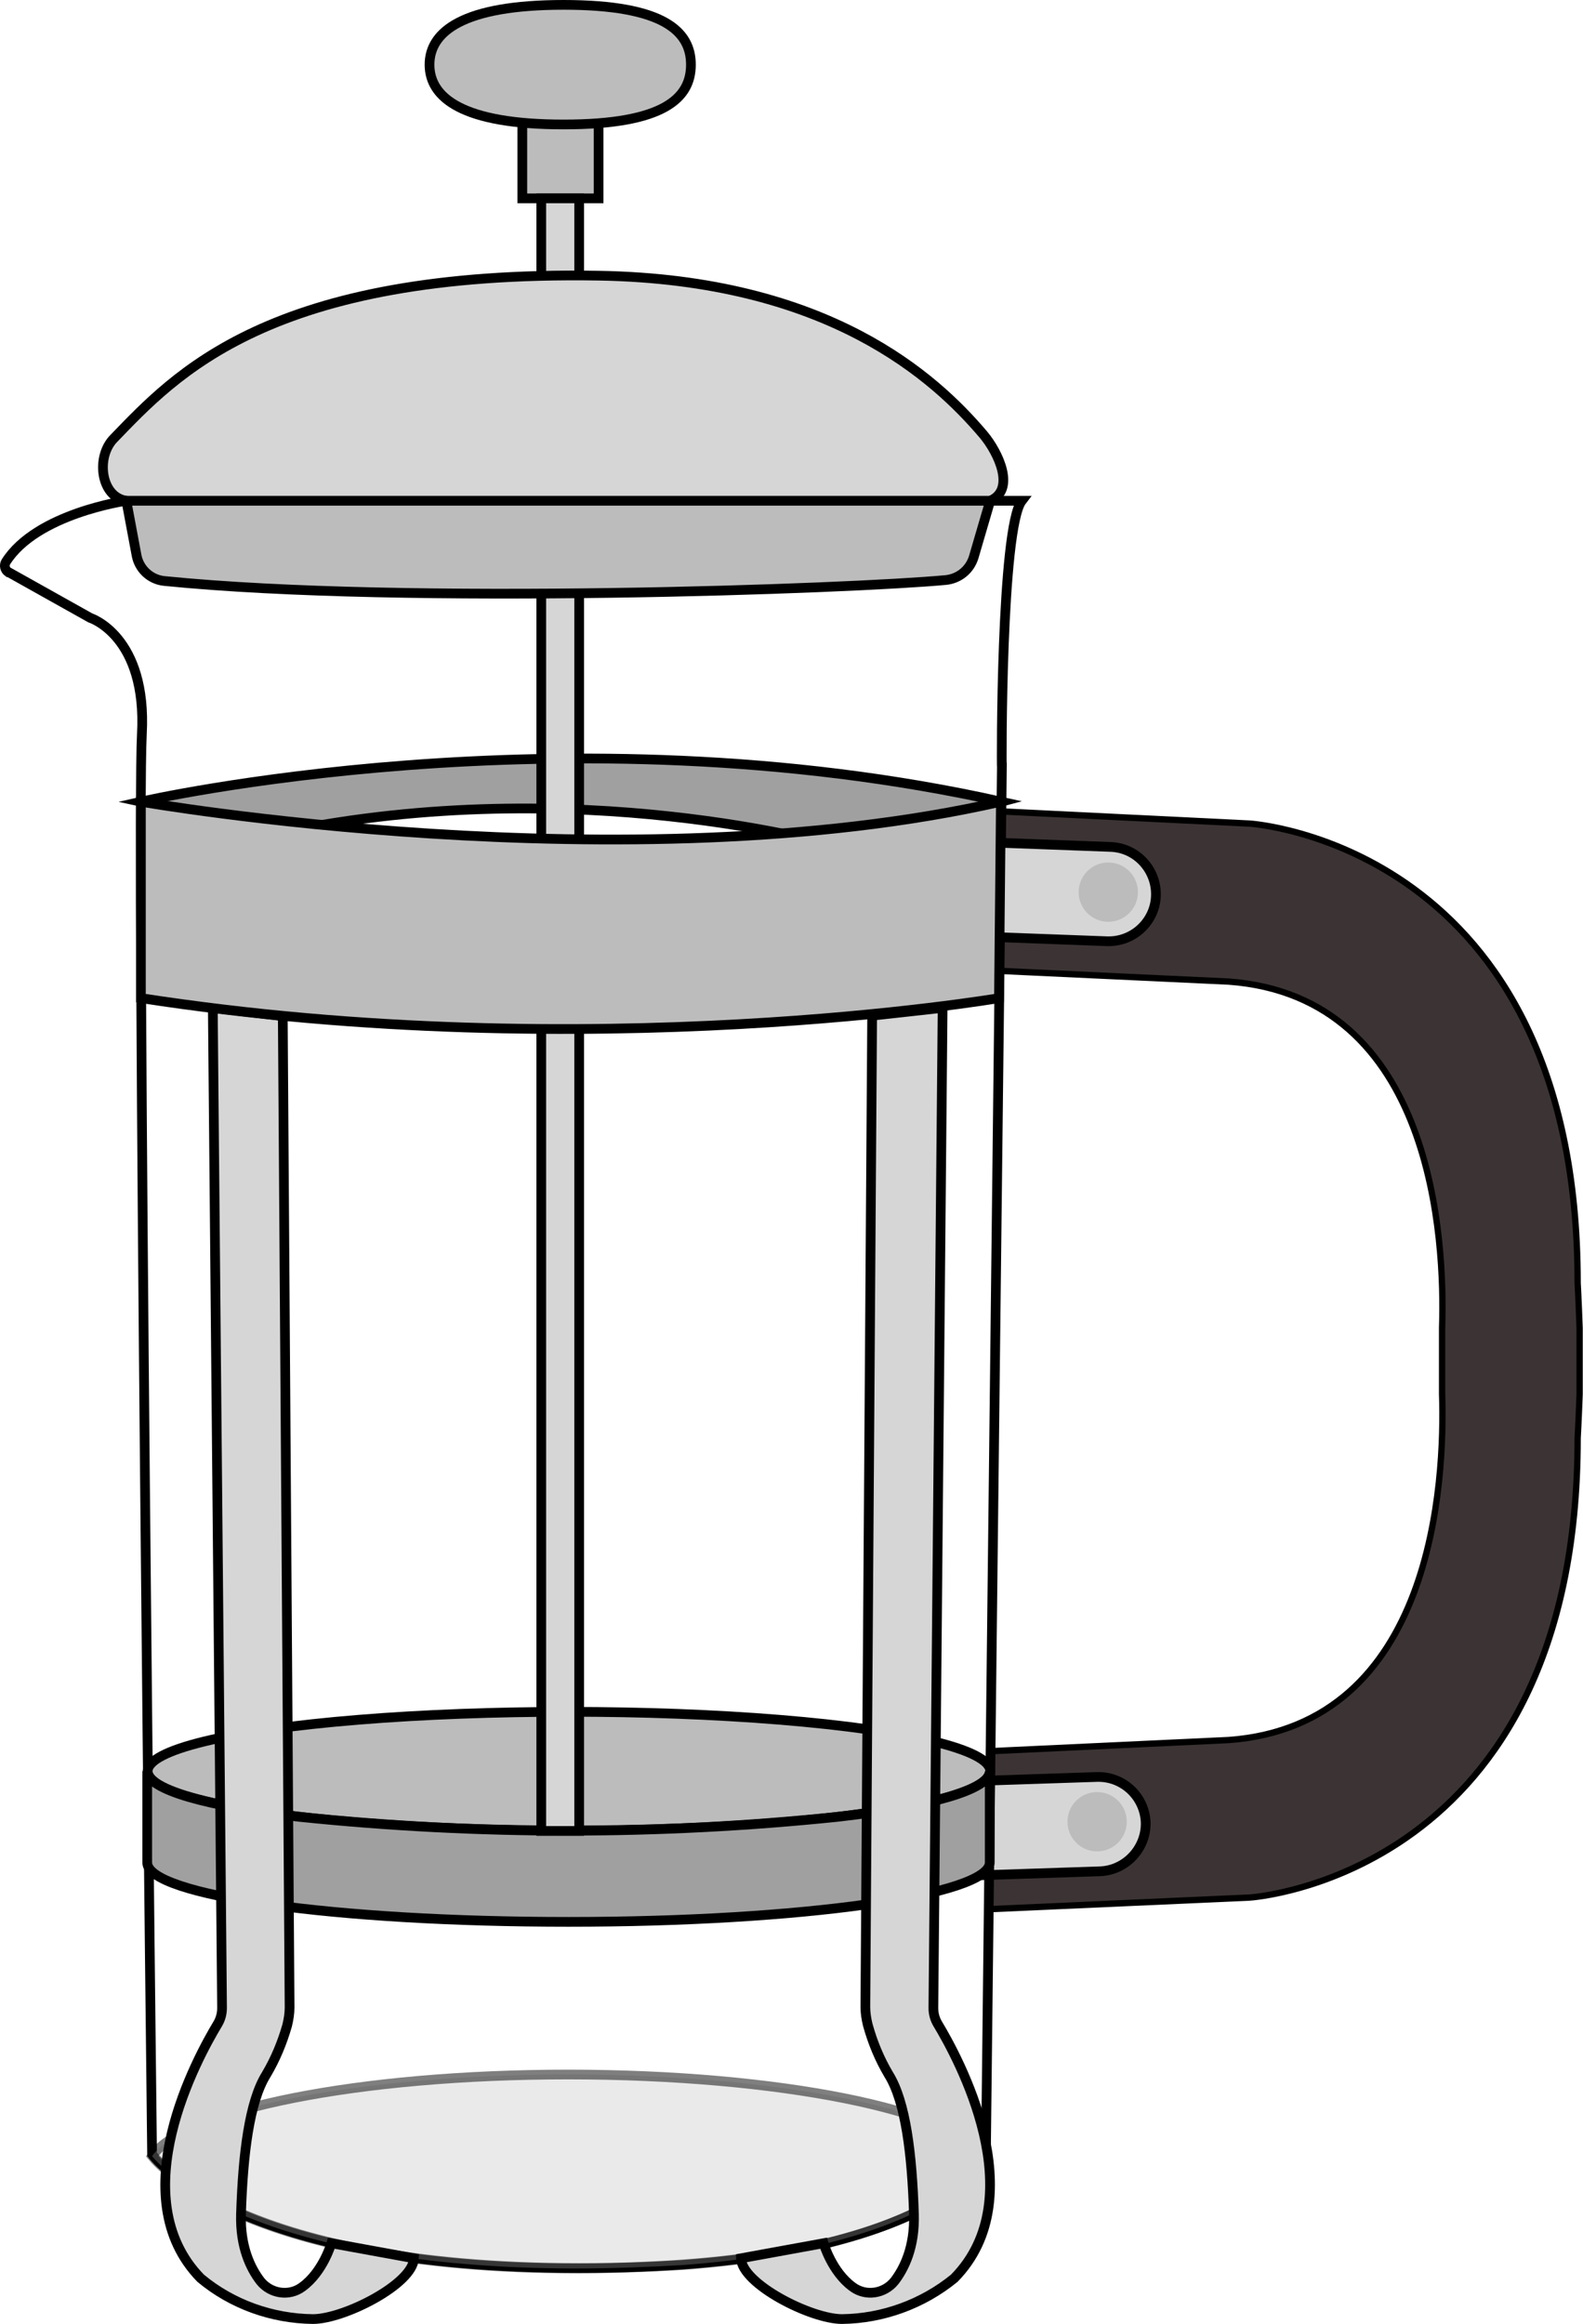 <?xml version="1.0" encoding="utf-8"?>
<!-- Generator: Adobe Illustrator 25.2.3, SVG Export Plug-In . SVG Version: 6.00 Build 0)  -->
<svg version="1.1" id="Livello_1" xmlns="http://www.w3.org/2000/svg" xmlns:xlink="http://www.w3.org/1999/xlink" x="0px" y="0px"
	 viewBox="0 0 325.8 478" style="enable-background:new 0 0 325.8 478;" xml:space="preserve">
<style type="text/css">
	.st0{fill:#3C3434;stroke:#000000;stroke-width:1.3;}
	.st1{fill:#D6D6D6;stroke:#000000;stroke-width:2;stroke-miterlimit:9.96;}
	.st2{fill:#BCBCBC;}
	.st3{fill:#BCBCBC;stroke:#000000;stroke-width:2;stroke-miterlimit:9.96;}
	.st4{fill:none;stroke:#000000;stroke-width:2;stroke-miterlimit:9.96;}
	.st5{fill:#A0A0A0;stroke:#000000;stroke-width:2;stroke-miterlimit:9.96;}
	.st6{opacity:0.5;fill:#D6D6D6;stroke:#000000;stroke-width:2;stroke-miterlimit:9.96;enable-background:new    ;}
</style>
<path class="st0" d="M324.7,263.9c0-90.3-67.5-94.5-67.5-94.5l-53.1-2.6l-0.4,32.8l49.2,2.3c42.2,3.1,44.5,53.2,43.9,71.2v13.6
	c0.6,18-1.7,68.1-43.9,71.2l-49.2,2.3l-0.3,32.5l53.8-2.4c0,0,67.5-4.2,67.5-94.5c0,0,0.2-3.4,0.4-9v-13.6
	C324.9,267.3,324.7,263.9,324.7,263.9z"/>
<path class="st1" d="M225.7,365.5l-24.1,0.8l0.7,19.4l24.1-0.8c5.3-0.2,9.5-4.7,9.4-10l0,0C235.6,369.5,231.1,365.3,225.7,365.5
	L225.7,365.5z"/>
<circle class="st2" cx="225.8" cy="374.7" r="6.1"/>
<rect x="107.5" y="25.1" class="st3" width="15.7" height="15.7"/>
<path class="st4" d="M210.3,103H26c0,0-18.5,2.6-24.8,12.6c-0.4,0.7-0.2,1.6,0.5,2.1h0.1l16.8,9.4c0,0,11.7,3.7,10.6,23.9
	s2.1,292.1,2.1,292.1s16.6,23.4,88,23.4s83.6-22.3,83.6-22.3l3.3-286.3C206.1,157.9,206,108.6,210.3,103z"/>
<path class="st5" d="M29,164.9c0,0,87.2-20,177.1,0L172,174c0,0-53.2-15.3-113.9-2.8L29,164.9z"/>
<ellipse class="st3" cx="117.1" cy="364.3" rx="86.7" ry="12.2"/>
<path class="st6" d="M202.7,443.7c-6.1-9.6-42.2-17-85.8-17c-43.2,0-79,7.3-85.6,16.8c2.1,2.6,20.8,22.9,86.8,23.1
	c7.7,0,15.2-0.3,22.3-0.7c52.5-3.9,62.2-21.6,62.2-21.6v-0.6H202.7z"/>
<path class="st5" d="M172.4,373.7c-36.8,3.8-73.9,3.8-110.8,0c-19.1-2.2-31.3-5.6-31.3-9.4v18.8c0,6.8,38.8,12.2,86.7,12.2
	s86.7-5.5,86.7-12.2v-18.8C203.7,368.1,191.6,371.5,172.4,373.7z"/>
<path class="st1" d="M43.8,207.3L45.7,413c0,1.2-0.3,2.3-0.9,3.3c-4.1,6.8-19.9,35.5-3.5,52.3c6.5,5.4,14.7,8.3,23.1,8.4
	c6.4,0,20.6-7.2,20.8-12.5l-17-3.1c0,0-1.7,5.9-6,9c-2.7,2-6.5,1.4-8.6-1.2c-2-2.6-4.2-7-4-13.8c0.4-12.3,1.7-23.1,5.2-28.7
	c1.9-3.2,3.3-6.6,4.3-10.1c0.3-1.2,0.5-2.5,0.5-3.7L58.2,209L43.8,207.3z"/>
<path class="st1" d="M194,207.3L192.1,413c0,1.2,0.3,2.3,0.9,3.3c4.1,6.8,19.9,35.5,3.4,52.3c-6.5,5.3-14.7,8.3-23.1,8.4
	c-6.4,0-20.6-7.2-20.8-12.5l17-3.1c0,0,1.7,5.9,6,9c2.7,2,6.5,1.4,8.6-1.2c2-2.6,4.2-7,4-13.8c-0.4-12.3-1.7-23.1-5.2-28.7
	c-1.9-3.2-3.3-6.6-4.3-10.2c-0.3-1.2-0.5-2.5-0.5-3.7l1.4-203.9L194,207.3z"/>
<rect x="111.4" y="40.8" class="st1" width="7.8" height="335.8"/>
<path class="st1" d="M203.8,103c5.3-2.3,1.7-9.9-1.4-13.6c-10-11.8-31.9-31.9-79.2-32.7C55.3,55.6,36,77.2,23.4,90.2
	c-3.7,3.8-2.7,12,2.6,12.8C51.5,106.8,111.4,142.8,203.8,103z"/>
<path class="st3" d="M203.8,103l-3.4,11.6c-0.8,2.6-3,4.4-5.7,4.7c-19.1,1.8-111.1,5.2-160.9,0.2c-2.9-0.3-5.2-2.5-5.7-5.3L26,103
	H203.8z"/>
<path class="st1" d="M228.6,174.2l-24.1-0.9l-0.8,19.4l24.1,0.9c5.4,0.2,9.9-4,10.1-9.3l0,0l0,0C238.1,179,234,174.4,228.6,174.2
	L228.6,174.2z"/>
<path class="st3" d="M29,164.9c0,0,100,17.5,177,0l-0.4,40.4c0,0-83.9,14.3-176.6,0V164.9z"/>
<circle class="st2" cx="228.1" cy="183.5" r="6.1"/>
<path class="st3" d="M142.2,13.3c0,6.8-5.4,12.3-26.2,12.3s-27.6-5.5-27.6-12.3S95.3,1,116,1S142.2,6.5,142.2,13.3z"/>
</svg>
